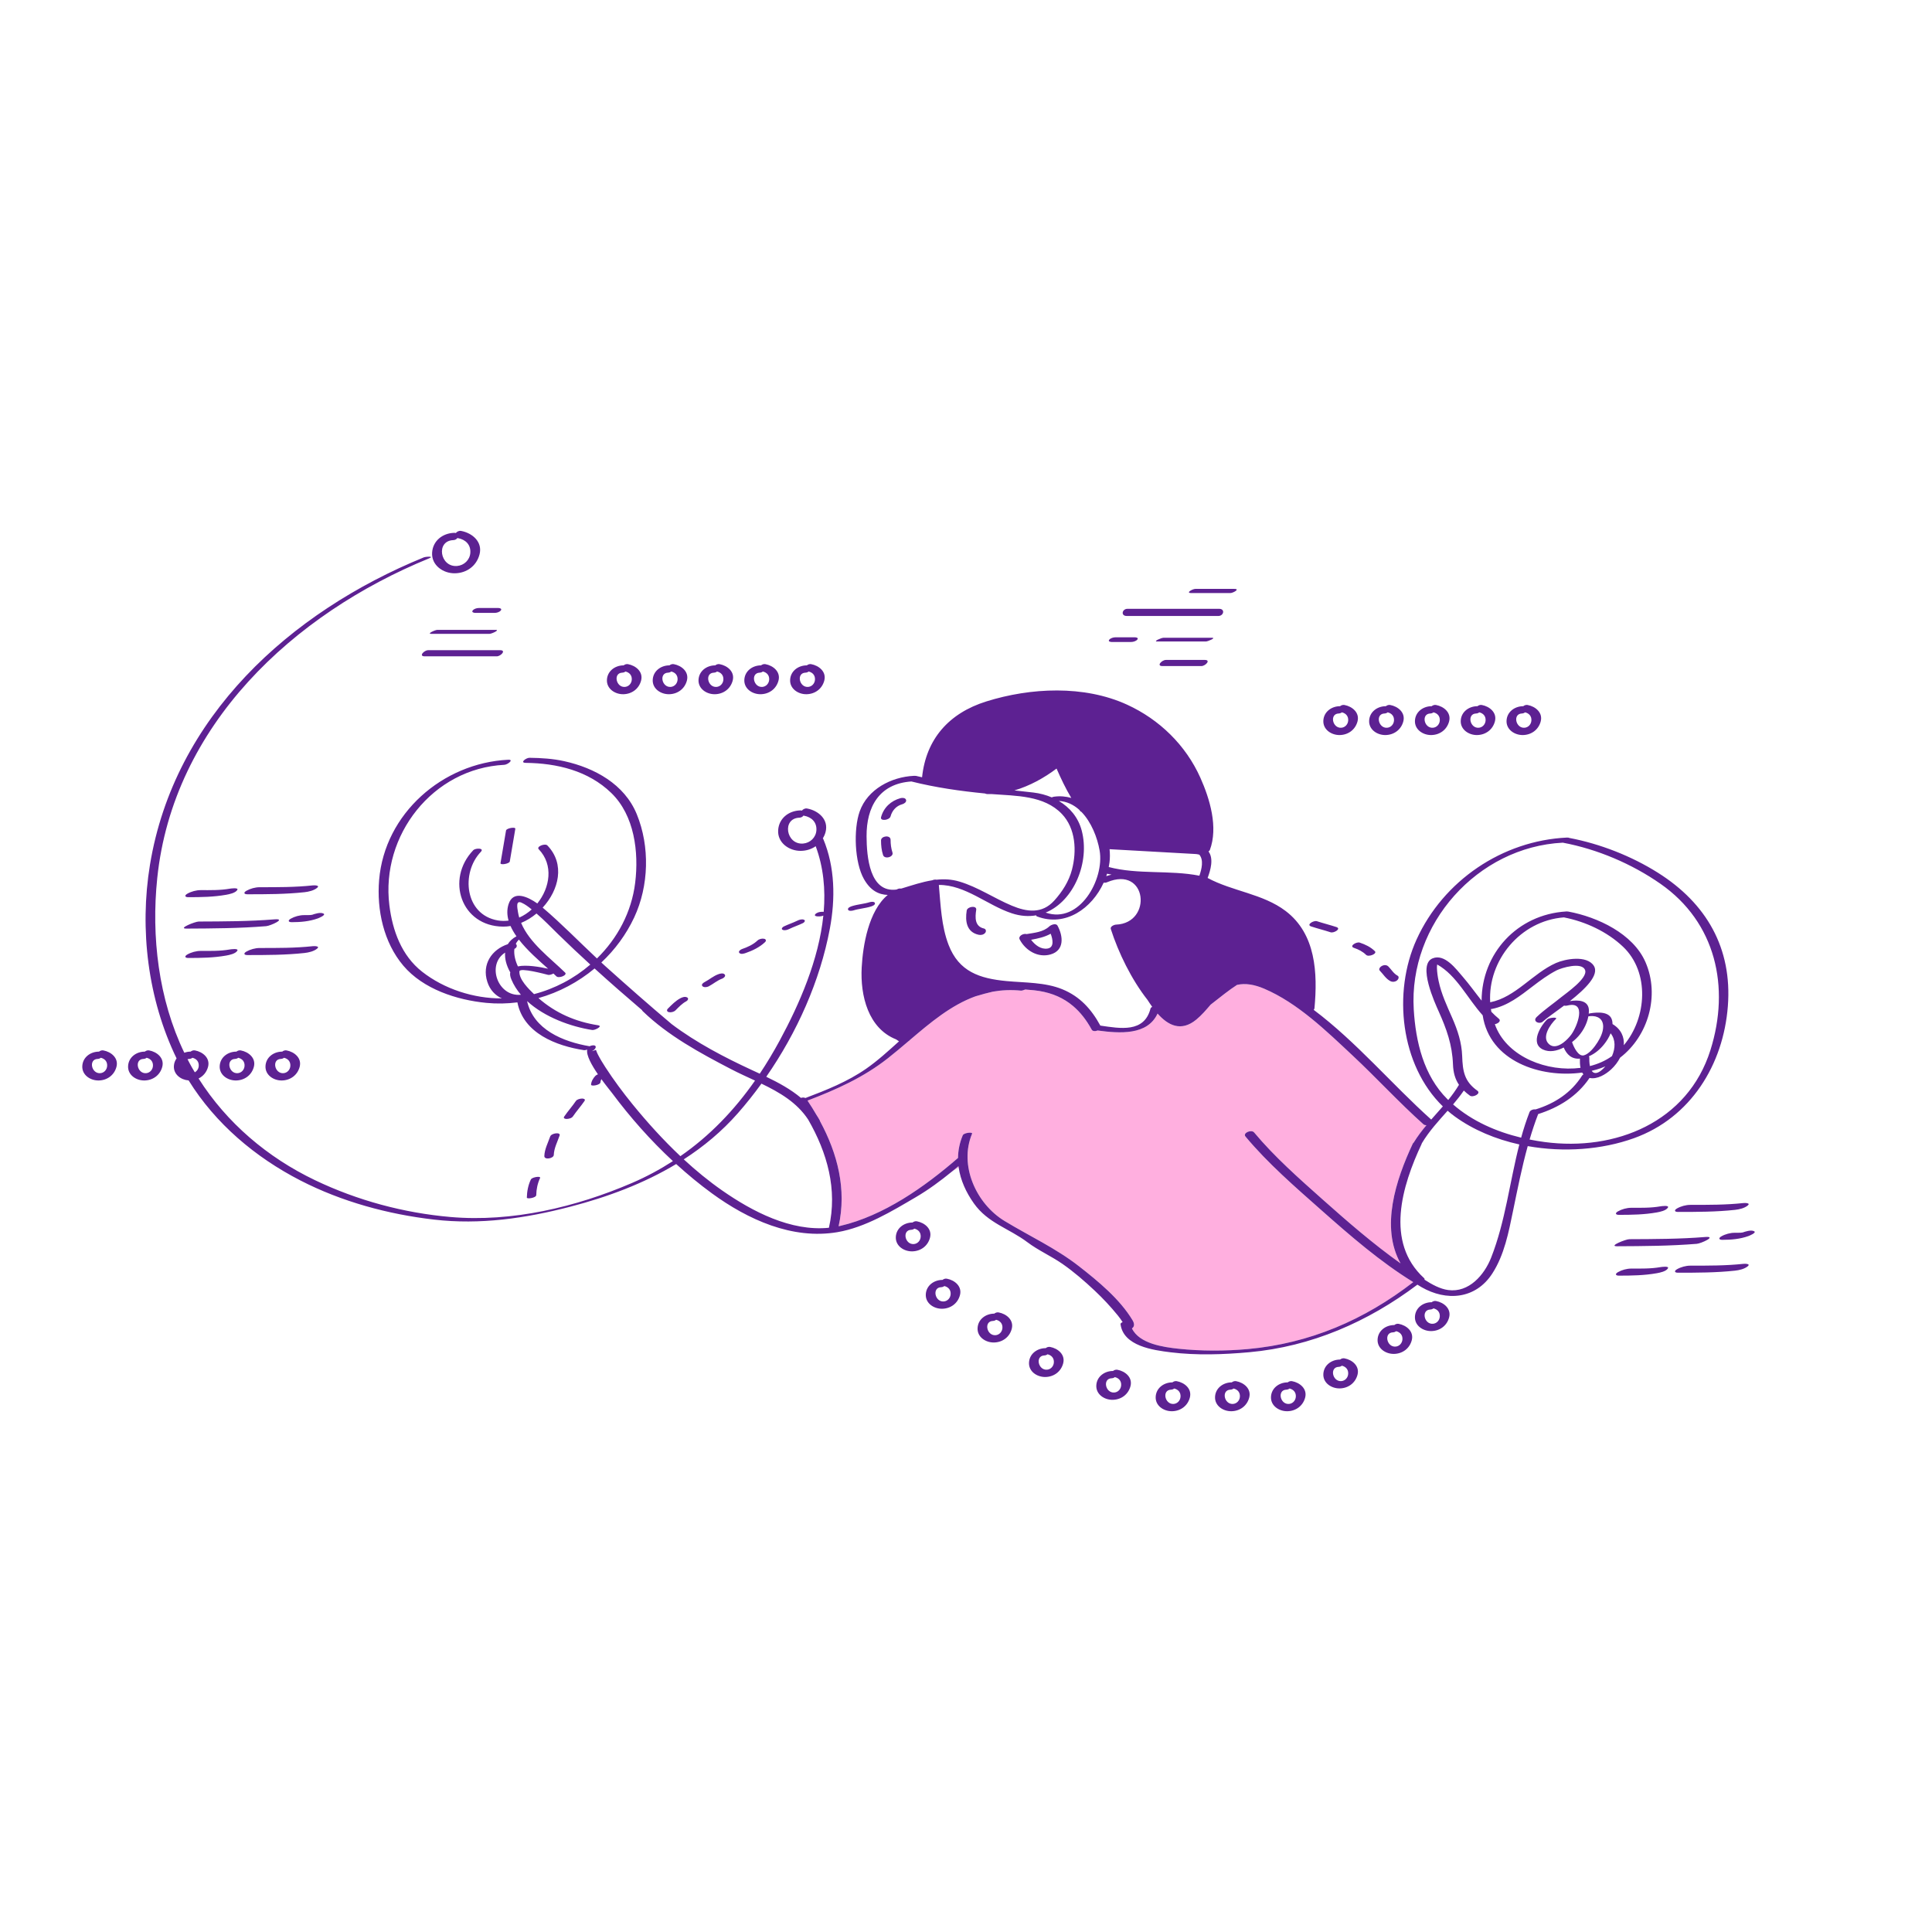 <?xml version="1.0" standalone="no"?>
<svg version="1.1" id="Layer_1" xmlns="http://www.w3.org/2000/svg" xmlns:xlink="http://www.w3.org/1999/xlink" x="0px" y="0px" width="595.28px" height="595.28px" viewBox="0 0 595.28 595.28" enable-background="new 0 0 595.28 595.28" xml:space="preserve">
<path id="color_x5F_2" fill="#ffafdf" d="M295.318,359.318c0.016,0.13,0.044,0.259,0.063,0.389
	c-0.522,0.317-1.207,0.732-2.027,1.227C294.01,360.398,294.669,359.866,295.318,359.318z M435.585,352.046
	c1.175-1.922,2.515-3.677,3.927-5.359c-0.359,0.009-0.689-0.064-0.905-0.257c-7.56-6.748-14.424-14.266-21.825-21.188
	c-8.094-7.569-16.907-16.184-27.254-20.604c-2.961-1.265-5.748-1.77-8.373-1.18c-2.398,1.519-5.258,3.848-8.124,6.079
	c-1.396,1.624-2.782,3.259-4.424,4.611c-4.727,3.894-8.749,1.752-11.942-1.853c-3.115,6.764-11.684,6.136-18.475,5.216
	c-0.681,0.286-1.522,0.276-1.814-0.259c-1.626-2.979-3.519-5.396-5.749-7.284c-0.378-0.306-0.764-0.609-1.156-0.91
	c-2.979-2.165-6.53-3.475-10.833-3.938c-0.896-0.097-1.81-0.171-2.731-0.236c-0.513,0.209-1.083,0.369-1.329,0.345
	c-3.077-0.3-5.934-0.163-8.627,0.307c-1.628,0.375-3.483,0.856-5.431,1.458c-7.515,2.738-13.796,8.032-20.161,13.442
	c-0.119,0.141-0.269,0.268-0.439,0.373c-2.092,1.778-4.197,3.563-6.363,5.266c-7.516,5.912-15.893,9.655-24.744,13.036
	c0.982,1.467,1.92,2.962,2.803,4.485c0.337,0.509,0.66,1.033,0.959,1.581c0.057,0.104,0.088,0.205,0.106,0.305
	c5.375,9.939,8.241,20.947,5.71,32.34c0.169-0.036,0.339-0.067,0.509-0.106c13.368-3.105,26.028-12.029,36.282-20.938
	c0.027-2.309,0.484-4.648,1.465-6.98c0.331-0.787,3.123-1.083,2.867-0.475c-4.082,9.706,1.23,21.555,10.007,26.881
	c7.635,4.633,15.81,8.393,22.929,13.95c5.912,4.616,12.575,10.098,16.505,16.627c0.749,1.245,0.501,2.095-0.187,2.521
	c2.254,4.723,9.688,5.774,14.328,6.266c7.023,0.745,14.324,0.738,21.354,0.104c19.125-1.726,35.939-8.974,51.001-20.625
	c-10.188-6.272-19.442-14.314-28.351-22.201c-8.049-7.127-16.429-14.375-23.338-22.65c-0.938-1.124,1.818-2.271,2.654-1.27
	c6.301,7.545,13.871,14.208,21.192,20.726c7.675,6.832,15.527,13.648,23.927,19.617c-6.221-11.134-1.486-25.679,3.775-36.902
	C435.363,352.247,435.461,352.141,435.585,352.046z"></path>
<path id="color_x5F_1" d="M277.982,247.807c-1.824,0.494-3.097,1.923-3.586,3.731c-0.329,1.213-3.289,1.577-2.93,0.247
	c0.807-2.977,3.05-5.062,6.01-5.865c0.539-0.146,1.518-0.131,1.702,0.555C279.363,247.164,278.521,247.661,277.982,247.807z
	 M274.405,258.769c-0.001-1.603-2.948-1.231-2.947,0.179c0.001,1.545,0.151,3.02,0.624,4.497c0.455,1.42,3.349,0.629,2.898-0.776
	C274.565,261.373,274.406,260.122,274.405,258.769z M325.84,285.217c1.765,3.224,2.178,7.635-2.168,8.867
	c-3.876,1.099-7.689-1.206-9.486-4.608c-0.564-1.07,1.145-1.958,2.126-1.67c2.452-0.421,5.089-0.596,6.992-2.365
	C323.811,284.971,325.35,284.323,325.84,285.217z M323.734,287.694c-1.852,1.044-3.877,1.468-6.036,1.868
	c1.211,1.619,3.018,3.021,5.071,2.701C324.877,291.934,324.399,289.428,323.734,287.694z M303.161,286.086
	c-2.831-0.648-2.748-3.352-2.374-5.752c0.226-1.443-2.732-1.045-2.932,0.232c-0.507,3.243-0.056,6.6,3.624,7.443
	c0.722,0.165,1.536,0.038,2.05-0.549C303.936,286.995,303.835,286.24,303.161,286.086z M503.428,350.704
	c-9.9,3.556-21.646,4.405-32.711,2.431c-1.818,6.571-3.147,13.261-4.529,19.977c-1.352,6.576-2.672,13.529-6.371,19.254
	c-5.186,8.027-14.233,8.6-21.827,4.225c-0.426-0.245-0.839-0.516-1.262-0.768c-15.228,11.465-32.651,19.09-51.832,20.821
	c-7.957,0.718-16.235,1.005-24.188,0.024c-5.383-0.664-14.602-1.905-15.455-8.682c-0.029-0.234,0.252-0.453,0.648-0.624
	c-0.469-0.72-0.967-1.419-1.511-2.086c-2.176-2.668-4.532-5.199-7.042-7.558c-3.16-2.971-6.456-5.839-10.025-8.315
	c-3.462-2.402-7.402-4.121-10.754-6.647c-5.682-4.283-12.165-5.862-16.505-11.979c-2.428-3.423-4.126-7.178-4.683-11.068
	c-0.019-0.13-0.047-0.259-0.063-0.389c-0.649,0.548-1.309,1.08-1.965,1.616c-3.527,2.882-7.166,5.583-11.142,7.914
	c-7.419,4.352-15.585,9.34-24.187,10.798c-13.938,2.363-27.589-3.885-38.631-11.928c-3.846-2.8-7.521-5.847-11.052-9.06
	c-10.004,6.019-21.171,10.169-32.635,13.149c-13.818,3.592-27.749,5.616-41.969,3.969c-14.222-1.647-28.435-5.505-41.198-12.068
	c-13.902-7.148-26.175-17.51-34.417-30.812c-2.396-0.175-4.708-1.861-4.54-4.491c0.057-0.885,0.365-1.65,0.827-2.294
	c-8.848-18.22-11.471-39.739-8.2-59.658c7.484-45.586,43.134-77.86,84.354-94.709c0.64-0.262,3.405-0.423,1.646,0.296
	c-41.868,17.113-78.854,51.441-83.757,98.511c-1.877,18.022,0.387,37.314,8.332,53.804c0.55-0.195,1.138-0.313,1.742-0.333
	c0.068-0.002,0.127,0.004,0.19,0.007c0.359-0.293,0.85-0.476,1.354-0.383c2.403,0.443,4.755,2.351,4.031,5.076
	c-0.436,1.641-1.507,2.884-2.914,3.575c8.669,13.67,21.233,24.329,35.864,31.331c13.066,6.253,27.371,10.104,41.807,11.351
	c18.889,1.632,38.542-3.035,55.815-10.464c4.528-1.948,8.729-4.22,12.665-6.76c-6.89-6.391-13.164-13.479-18.752-20.977
	c-0.395-0.529-1.793-2.22-3.292-4.274c-0.151,0.31-0.267,0.63-0.28,0.934c-0.042,0.937-2.924,1.341-2.898,0.776
	c0.045-0.997,0.65-2.011,1.325-2.718c0.206-0.217,0.491-0.37,0.796-0.484c-1.921-2.799-3.652-5.89-3.306-7.606
	c-0.392,0.125-0.759,0.203-0.961,0.172c-8.622-1.333-18.704-5.225-20.551-14.734c-3.146,0.398-6.352,0.467-9.568,0.156
	c-9.115-0.881-19.443-4.229-25.568-11.45c-6.073-7.16-8.238-17.189-7.467-26.427c1.711-20.478,19.569-36.014,39.733-37.038
	c1.945-0.099-0.139,1.512-1.148,1.563c-22.108,1.122-38.106,21.756-35.428,43.28c0.969,7.783,3.725,15.477,10.098,20.476
	c6.797,5.331,15.863,8.255,24.545,8.218c-2.009-0.922-3.646-2.572-4.462-5.111c-1.731-5.383,1.336-9.946,6.315-11.6
	c0.573-0.947,1.443-1.774,2.662-2.425c-0.729-1.038-1.353-2.099-1.827-3.173c-0.759,0.128-1.522,0.198-2.288,0.191
	c-12.96-0.104-17.756-14.603-9.198-23.54c0.679-0.709,3.518-0.734,2.332,0.505c-6.173,6.446-5.001,19.407,5.272,21.132
	c1.111,0.187,2.209,0.189,3.277,0.048c-0.472-1.668-0.537-3.358-0.011-5.039c1.392-4.44,5.938-2.312,8.87-0.243
	c3.898-4.832,5.074-11.885,0.42-16.725c-0.785-0.816,1.969-1.893,2.688-1.145c5.527,5.747,3.521,13.758-1.461,19.151
	c5.806,4.935,11.151,10.449,16.73,15.666c6.298-6.173,10.67-14.267,11.778-23.353c1.149-9.421-0.207-20.714-7.378-27.651
	c-7.088-6.858-16.717-9.153-26.338-9.264c-1.957-0.022,0.114-1.575,1.148-1.563c3.585,0.041,7.225,0.268,10.733,1.047
	c9.319,2.071,18.522,7.057,22.324,16.333c4.067,9.926,3.759,22.093-0.801,31.821c-2.467,5.264-5.94,9.953-10.118,13.872
	c0.471,0.433,0.939,0.869,1.415,1.295c6.671,5.987,13.402,11.913,20.256,17.691c7.595,5.731,16.339,10.282,24.799,14.19
	c0.776,0.359,1.56,0.721,2.344,1.085c2.175-3.26,4.22-6.669,6.145-10.224c6.105-11.278,12.044-24.92,13.442-38.481
	c-0.38,0.151-0.797,0.233-1.146,0.233c-0.199,0-0.398,0-0.599,0c-0.353,0-1.181-0.138-0.734-0.663
	c0.425-0.5,1.295-0.741,1.926-0.741c0.199,0,0.399,0,0.599,0c0.02,0,0.045,0.002,0.068,0.003c0.576-6.885-0.059-13.729-2.468-20.216
	c-1.284,0.891-2.849,1.407-4.562,1.431c-3.594,0.051-7.254-2.47-7.005-6.377c0.231-3.647,3.236-5.967,6.757-6.089
	c0.217-0.008,0.397,0.017,0.557,0.06c0.353-0.438,0.976-0.763,1.617-0.645c3.461,0.638,6.701,3.38,5.671,7.263
	c-0.19,0.719-0.487,1.366-0.839,1.968c0.057,0.033,0.103,0.072,0.125,0.126c3.648,8.739,3.762,18.481,2.033,27.693
	c-3.013,16.057-10.09,31.924-19.587,45.605c3.795,1.824,7.522,3.849,10.688,6.505c0.475-0.153,0.999-0.161,1.368,0.044
	c6.486-2.455,13.007-5.048,18.726-9.03c3.632-2.529,6.858-5.503,10.123-8.438c-0.252-0.158-0.552-0.357-0.889-0.598
	c-8.546-3.37-11.096-13.366-10.609-22.208c0.371-6.722,2.1-17.403,8.023-22.301c-2.794-0.105-5.32-1.33-7.342-4.908
	c-2.879-5.095-3.256-15.285-1.309-20.804c2.428-6.881,9.768-10.653,16.709-10.988c0.137-0.006,0.258-0.003,0.368,0.006
	c0.118-0.006,0.229-0.002,0.325,0.022c0.607,0.154,1.218,0.277,1.826,0.418c1.23-11.756,8.244-19.75,19.784-23.363
	c13.65-4.273,30.108-5.083,43.381,0.99c9.969,4.562,18.095,12.478,22.589,22.528c2.91,6.507,5.546,15.244,2.905,22.285
	c-0.058,0.155-0.209,0.293-0.411,0.411c1.662,2.213,0.648,5.713-0.262,8.175c7.654,4.127,17.027,4.849,24.047,10.185
	c9.332,7.093,9.861,19.127,8.877,29.92c-0.019,0.202-0.107,0.38-0.234,0.536c13.156,9.887,24.017,22.872,36.201,33.8
	c1.191-1.356,2.4-2.694,3.582-4.059c-13.078-12.686-15.49-35.162-8.094-51.427c8.245-18.13,26.43-30.468,46.331-31.401
	c0.367-0.017,0.59,0.026,0.704,0.108c9.521,1.805,19.195,5.596,27.355,10.743c14.912,9.406,22.895,23.212,21.522,41.083
	C531.004,328.041,520.938,344.414,503.428,350.704z M251.543,255.86c0.175-2.49-1.442-4.091-3.816-4.529
	c-0.061-0.011-0.107-0.029-0.161-0.043c-0.248,0.355-0.684,0.636-1.265,0.656c-5.466,0.191-4.121,8.394,1.154,7.967
	C249.606,259.738,251.387,258.07,251.543,255.86z M61.236,328.454c0.095-1.342-0.701-2.238-1.947-2.539
	c-0.25,0.201-0.582,0.341-0.982,0.354c-0.195,0.007-0.369,0.037-0.529,0.082c0.452,0.875,0.907,1.748,1.394,2.604
	c0.274,0.485,0.568,0.956,0.853,1.433C60.71,330.012,61.178,329.291,61.236,328.454z M341.619,267.146
	c8.98,2.373,18.801,0.872,27.928,2.673c0.709-2.035,1.389-4.839-0.019-6.486c-0.045,0.029-0.459-0.157-1.114-0.194
	c-3.375-0.189-6.75-0.379-10.125-0.568c-5.471-0.307-10.941-0.614-16.413-0.921c0.143,1.365,0.144,2.732-0.021,4.063
	C341.797,266.192,341.713,266.669,341.619,267.146z M340.858,269.962c0.521-0.184,1.07-0.34,1.63-0.48
	c-0.463-0.086-0.926-0.173-1.385-0.276C341.026,269.459,340.945,269.711,340.858,269.962z M340.055,271.973
	c-3.594,7.875-11.723,13.751-20.525,10.395c-0.23-0.088-0.285-0.21-0.232-0.346c-2.328,0.414-4.859,0.266-7.546-0.619
	c-7.53-2.478-14.333-8.793-22.478-8.74c0.549,6.151,0.771,12.687,3.004,18.478c3.181,8.248,9.564,10.363,17.877,11.146
	c5.631,0.53,11.866,0.338,17.188,2.529c5.407,2.225,8.914,6.103,11.69,11.187c6.106,0.887,13.533,2.296,15.462-5.269
	c0.05-0.197,0.249-0.372,0.516-0.514c-0.504-0.696-0.983-1.41-1.435-2.12c-4.973-6.327-8.975-14.563-11.323-21.864
	c-0.251-0.781,1.046-1.32,1.606-1.342c11.364-0.445,9.627-18.334-2.771-13.052C340.74,271.99,340.377,272.021,340.055,271.973z
	 M332.546,249.522c-1.747-1.57-3.846-2.607-6.304-2.735c3.349,1.984,5.965,5.024,7.047,9.099
	c2.576,9.698-2.345,21.708-11.104,25.296c10.416,3.63,18.168-10.261,16.625-19.125c-0.698-4.013-2.558-8.772-5.606-11.903
	c-0.159-0.06-0.298-0.148-0.397-0.276C332.716,249.761,332.635,249.64,332.546,249.522z M312.559,243.537
	c1.969,0.209,3.938,0.423,5.906,0.662c1.945,0.236,3.84,0.74,5.604,1.49c0.217-0.106,0.458-0.186,0.705-0.219
	c1.876-0.253,3.654-0.091,5.309,0.389c-1.738-2.891-3.186-5.966-4.543-9.053C321.749,239.675,317.251,242.162,312.559,243.537z
	 M277.645,273.784c0.12-0.032,0.235-0.057,0.357-0.094c3.081-0.935,6.133-1.965,9.229-2.461c0.44-0.195,0.947-0.269,1.338-0.179
	c2.299-0.242,4.627-0.142,7.016,0.568c5.772,1.716,10.674,5.132,16.182,7.437c4.627,1.936,9.291,2.589,13.046-1.55
	c2.476-2.729,4.54-5.954,5.477-9.556c1.487-5.712,1.195-12.657-3.128-17.177c-5.466-5.716-14.074-5.535-21.569-6.103
	c-0.469,0.01-0.938,0.01-1.404-0.009c-0.324-0.014-0.54-0.081-0.683-0.177c-7.67-0.751-15.209-1.826-22.696-3.702
	c-9.976,0.676-13.849,7.899-13.808,16.867c0.027,6.247,0.915,17.506,9.205,16.436c0.155-0.068,0.309-0.14,0.469-0.202
	C277.003,273.756,277.339,273.737,277.645,273.784z M165.304,281.466c-1.444,1.204-3.047,2.195-4.735,2.895
	c2.571,6.172,8.967,10.824,13.547,15.304c0.811,0.793-1.931,1.891-2.686,1.152c-0.278-0.272-0.583-0.559-0.904-0.855
	c-0.542,0.296-1.277,0.506-1.654,0.41c-0.742-0.19-8.719-2.339-8.825-1.093c-0.213,2.481,2.881,5.463,4.481,7.014
	c0.004,0.004,0.01,0.008,0.014,0.012c6.405-1.661,12.367-4.822,17.342-9.105c-3.367-3.08-6.691-6.201-9.943-9.387
	C169.754,285.674,167.632,283.453,165.304,281.466z M159.601,281.057c0.092,0.568,0.228,1.121,0.384,1.665
	c1.392-0.612,2.686-1.47,3.836-2.508c-0.972-0.805-1.99-1.574-3.122-2.081C158.896,277.326,159.361,279.577,159.601,281.057z
	 M159.572,297.76c2.634-0.57,6.807,0.168,9.311,0.723c-2.816-2.502-6.382-5.598-8.996-8.973c-0.409,0.395-0.729,0.835-0.955,1.314
	c0.482,0.418,0.403,1.169-0.439,1.538C158.267,294.099,158.781,296.053,159.572,297.76z M160.496,306.497
	c-1.223-1.438-2.232-3.021-2.954-4.757c-0.376-0.903-0.454-1.623-0.313-2.197c-0.045-0.031-0.083-0.067-0.108-0.113
	c-1.092-2-1.652-4.061-1.482-5.919C149.831,297.164,153.355,307.229,160.496,306.497z M209.636,356.235
	c9.072-6.283,16.601-14.146,23.001-23.287c-2.489-1.16-4.992-2.285-7.375-3.524c-9.578-4.982-19.399-10.296-27.213-17.848
	c-0.123-0.118-0.199-0.239-0.252-0.36c-4.921-4.201-9.804-8.462-14.598-12.813c-5.049,4.205-10.961,7.349-17.291,9.128
	c5.262,4.604,11.354,7.265,18.366,8.368c1.599,0.251-0.978,1.591-1.805,1.461c-6.563-1.032-14.631-3.912-20.062-8.909
	c1.947,8.79,11.095,12.534,19.273,13.918c0.198-0.11,0.43-0.197,0.714-0.246c1.983-0.34,1.12,1.568-0.338,1.818
	c2.292-0.393,1.081-1.133,2.188,1.013c0.681,1.321,1.458,2.595,2.267,3.841c2.568,3.966,5.393,7.772,8.375,11.436
	C199.441,345.827,204.346,351.246,209.636,356.235z M249.014,344.97c-3.469-5.28-8.799-8.383-14.4-11.083
	c-2.29,3.161-4.707,6.198-7.235,9.078c-4.939,5.626-10.582,10.313-16.702,14.253c3.749,3.46,7.689,6.7,11.858,9.603
	c9.315,6.484,21.128,12.658,32.87,11.471C258.111,366.455,254.861,355.137,249.014,344.97z M296.645,349.796
	c0.331-0.787,3.123-1.083,2.867-0.475c-4.082,9.706,1.23,21.555,10.007,26.881c7.635,4.633,15.81,8.393,22.929,13.95
	c5.912,4.616,12.575,10.098,16.505,16.627c0.749,1.245,0.501,2.095-0.187,2.521c2.254,4.723,9.688,5.774,14.328,6.266
	c7.023,0.745,14.324,0.738,21.354,0.104c19.125-1.726,35.939-8.974,51.001-20.625c-10.188-6.272-19.442-14.314-28.351-22.201
	c-8.049-7.127-16.429-14.375-23.338-22.65c-0.938-1.124,1.818-2.271,2.654-1.27c6.301,7.545,13.871,14.208,21.192,20.726
	c7.675,6.832,15.527,13.648,23.927,19.617c-6.221-11.134-1.486-25.679,3.775-36.902c0.055-0.117,0.152-0.224,0.276-0.318
	c1.175-1.922,2.515-3.677,3.927-5.359c-0.359,0.009-0.689-0.064-0.905-0.257c-7.56-6.748-14.424-14.266-21.825-21.188
	c-8.094-7.569-16.907-16.184-27.254-20.604c-2.961-1.265-5.748-1.77-8.373-1.18c-2.398,1.519-5.258,3.848-8.124,6.079
	c-1.396,1.624-2.782,3.259-4.424,4.611c-4.727,3.894-8.749,1.752-11.942-1.853c-3.115,6.764-11.684,6.136-18.475,5.216
	c-0.681,0.286-1.522,0.276-1.814-0.259c-1.626-2.979-3.519-5.396-5.749-7.284c-0.376-0.318-0.761-0.622-1.156-0.91
	c-2.979-2.165-6.53-3.475-10.833-3.938c-0.896-0.097-1.81-0.171-2.731-0.236c-0.513,0.209-1.083,0.369-1.329,0.345
	c-3.077-0.3-5.934-0.163-8.627,0.307c-1.628,0.375-3.483,0.856-5.431,1.458c-7.515,2.738-13.796,8.032-20.161,13.442
	c-0.119,0.141-0.269,0.268-0.439,0.373c-2.092,1.778-4.197,3.563-6.363,5.266c-7.516,5.912-15.893,9.655-24.744,13.036
	c0.982,1.467,1.92,2.962,2.803,4.485c0.337,0.509,0.66,1.033,0.959,1.581c0.057,0.104,0.088,0.205,0.106,0.305
	c5.375,9.939,8.241,20.947,5.71,32.34c0.169-0.036,0.339-0.067,0.509-0.106c13.368-3.105,26.028-12.029,36.282-20.938
	C295.207,354.468,295.664,352.128,296.645,349.796z M468.133,352.626c-7.251-1.603-14.116-4.45-19.854-8.6
	c-0.78-0.564-1.522-1.168-2.245-1.792c-2.815,3.173-5.697,6.277-7.94,10.025c-0.013,0.067-0.035,0.139-0.072,0.217
	c-6.034,12.867-11.361,30.266,0.762,41.347c0.162,0.147,0.188,0.309,0.124,0.467c2.31,1.493,4.812,2.858,7.304,3.194
	c6.39,0.861,11.127-4.643,13.227-9.975C463.833,376.345,465.14,364.261,468.133,352.626z M471.267,342.665
	c0.245-0.63,1.181-0.934,1.915-0.851c5.902-1.836,10.949-5.118,14.307-10.438c0.08-0.127,0.221-0.239,0.39-0.336
	c-0.146-0.175-0.275-0.364-0.386-0.565c-12.865,1.782-28.52-3.504-30.657-17.647c-4.676-5.167-8.003-12.296-14.015-15.656
	c-0.049,0.313-0.084,0.628-0.083,0.947c0.032,1.392,0.235,2.783,0.522,4.144c0.861,4.08,2.563,7.637,4.223,11.432
	c1.654,3.785,2.889,7.535,3.035,11.691c0.165,4.633,0.639,7.807,4.676,10.671c1.263,0.896-1.359,2.188-2.27,1.542
	c-0.719-0.51-1.335-1.037-1.895-1.58c-1.03,1.5-2.148,2.912-3.313,4.277c5.904,5.155,13.316,8.393,20.972,10.238
	C469.426,347.877,470.263,345.248,471.267,342.665z M500.32,322.041c7.116-8.374,8.039-22.504-0.25-30.351
	c-4.912-4.65-11.572-7.73-18.214-9.03c-13.455,1.027-23.464,13.278-22.703,26.159c0.01-0.002,0.018-0.005,0.027-0.007
	c7.778-1.537,13.093-8.921,20.221-12.086c2.898-1.288,9.466-2.47,11.648,0.805c1.886,2.831-2.632,7.216-7.344,10.931
	c2.497-0.424,5.827-0.314,5.871,2.913c0.005,0.317-0.021,0.638-0.053,0.958c0.166-0.056,0.335-0.102,0.496-0.126
	c2.245-0.348,6.14-0.657,6.731,2.349c0.063,0.322,0.093,0.647,0.096,0.976C499.525,317.141,500.506,319.544,500.32,322.041z
	 M496.672,325.409c1.064-2.414,1.172-5.042-0.41-7.033c-0.494,1.244-1.238,2.412-1.992,3.361c-1.271,1.601-2.863,2.938-4.718,3.728
	c0.09,0.096,0.144,0.217,0.139,0.375c-0.016,0.55-0.013,1.636,0.189,2.634C492.357,327.847,494.672,326.832,496.672,325.409z
	 M491.868,329.566c-0.472,0.134-0.952,0.255-1.437,0.368c0.287,0.424,0.681,0.699,1.227,0.68c1.041-0.036,2.178-1.114,2.986-2.055
	C493.751,328.952,492.828,329.293,491.868,329.566z M460.583,315.571c0.112,0.303,0.22,0.607,0.347,0.909
	c3.874,9.239,15.782,13.879,26.049,12.541c-0.187-0.909-0.207-1.895-0.181-2.799c0.001-0.015,0.008-0.028,0.009-0.042
	c-2.562,0.222-4.093-1.286-4.999-3.426c-2.063,1.056-4.376,1.566-6.397,0.62c-4.035-1.888-0.73-7.339,1.31-9.29
	c0.564-0.539,3.394-0.801,2.656-0.096c-1.626,1.554-4.561,5.614-2.051,7.777c1.242,1.071,2.804,0.581,4.179-0.383
	c0.057-0.055,0.13-0.109,0.221-0.164c1.002-0.75,1.888-1.727,2.447-2.496c1.734-2.386,4.928-10.389-1.173-8.917
	c-0.476,0.115-0.831,0.104-1.078,0.028c-2.886,2.172-5.546,3.98-6.503,4.892c-1.086,1.034-3.356-0.03-1.938-1.381
	c2.344-2.231,5.073-4.062,7.575-6.108c1.503-1.23,8.188-5.803,7.348-8.297c-0.906-2.69-7.349-0.71-8.822,0.056
	c-2.63,1.367-4.979,3.099-7.324,4.896c-3.819,2.927-7.697,6.018-12.525,6.972c-0.128,0.025-0.247,0.036-0.362,0.038
	c0.043,0.285,0.094,0.57,0.147,0.855c0.729,0.747,1.476,1.465,2.272,2.107C462.652,314.561,461.586,315.394,460.583,315.571z
	 M488.059,325.159c1.633-0.464,3.268-2.574,4.167-4.011c0.854-1.364,1.733-3.104,1.734-4.796c-0.001-0.024-0.001-0.048,0.004-0.072
	c-0.004-0.264-0.026-0.526-0.077-0.786c-0.424-2.152-2.502-2.652-4.44-2.352c-0.017,0.002-0.027,0.003-0.043,0.005
	c-0.469,2.543-1.919,5.06-3.701,6.791c-0.395,0.383-0.844,0.774-1.326,1.154C484.866,322.546,486.288,325.661,488.059,325.159z
	 M527.015,323.542c6.113-19.433,1.666-39.331-15.407-51.237c-8.824-6.153-19.467-10.681-30.082-12.665
	c-26.37,1.313-47.511,25.139-45.93,51.369c0.601,9.967,3.045,20.386,10.369,27.664c0.086,0.086,0.178,0.164,0.266,0.249
	c1.188-1.471,2.307-3.01,3.303-4.674c-1.168-1.729-1.757-3.728-1.85-6.277c-0.223-6.089-1.969-10.914-4.442-16.429
	c-1.048-2.337-6.574-14.34-1.829-16.261c3.745-1.515,7.256,3.338,9.334,5.729c1.962,2.259,3.799,4.847,5.757,7.299
	c0.051-14.47,10.889-26.547,26.064-27.471c0.218-0.013,0.396,0,0.55,0.028c0.05,0.002,0.101,0.003,0.146,0.011
	c8.963,1.674,19.895,6.776,23.733,15.565c4.499,10.298,0.815,22.847-7.813,29.433c-0.687,1.335-1.634,2.585-2.764,3.624
	c-1.656,1.522-4.273,3.15-6.656,2.633c-3.792,5.616-9.445,9.115-15.833,11.134c-0.995,2.587-1.86,5.204-2.637,7.84
	c1.554,0.31,3.11,0.572,4.661,0.777C497.719,354.769,520.017,345.79,527.015,323.542z M155.918,255.885
	c-0.568,3.351-1.136,6.701-1.705,10.052c-0.119,0.704,2.739,0.202,2.859-0.506c0.569-3.35,1.137-6.701,1.705-10.052
	C158.896,254.675,156.038,255.177,155.918,255.885z M133.141,170.263c0.231-3.647,3.237-5.966,6.758-6.089
	c0.215-0.007,0.396,0.017,0.554,0.059c0.353-0.438,0.977-0.764,1.618-0.646c3.461,0.638,6.703,3.38,5.672,7.263
	c-0.938,3.533-3.953,5.738-7.596,5.789C136.553,176.69,132.893,174.17,133.141,170.263z M140.828,174.387
	c2.151-0.174,3.932-1.842,4.087-4.051c0.175-2.491-1.442-4.092-3.817-4.529c-0.059-0.011-0.105-0.028-0.159-0.042
	c-0.248,0.355-0.684,0.636-1.265,0.656C134.207,166.611,135.552,174.813,140.828,174.387z M187.007,209.394
	c0.167-2.626,2.43-4.296,4.946-4.383c0.068-0.002,0.127,0.004,0.189,0.007c0.36-0.293,0.851-0.476,1.354-0.383
	c2.403,0.443,4.755,2.351,4.031,5.076c-0.675,2.542-2.862,4.151-5.492,4.188C189.478,213.935,186.828,212.203,187.007,209.394z
	 M192.558,211.648c1.157-0.093,2.021-1.045,2.103-2.207c0.094-1.342-0.701-2.239-1.948-2.539c-0.25,0.201-0.582,0.341-0.983,0.355
	C188.854,207.357,189.79,211.872,192.558,211.648z M201.119,209.394c0.167-2.626,2.43-4.296,4.945-4.383
	c0.069-0.002,0.128,0.004,0.191,0.007c0.359-0.293,0.85-0.476,1.354-0.383c2.403,0.443,4.754,2.351,4.031,5.076
	c-0.676,2.542-2.863,4.151-5.492,4.188C203.59,213.935,200.94,212.203,201.119,209.394z M206.67,211.648
	c1.156-0.093,2.02-1.045,2.102-2.207c0.095-1.342-0.7-2.239-1.947-2.539c-0.25,0.201-0.581,0.341-0.982,0.355
	C202.967,207.357,203.902,211.872,206.67,211.648z M215.23,209.394c0.168-2.626,2.43-4.296,4.945-4.383
	c0.069-0.002,0.128,0.004,0.191,0.007c0.359-0.293,0.85-0.476,1.354-0.383c2.403,0.443,4.756,2.35,4.031,5.076
	c-0.675,2.542-2.862,4.151-5.492,4.188C217.701,213.935,215.053,212.203,215.23,209.394z M220.781,211.648
	c1.156-0.093,2.021-1.045,2.103-2.207c0.095-1.342-0.701-2.239-1.948-2.539c-0.25,0.201-0.581,0.341-0.982,0.355
	C217.078,207.357,218.014,211.872,220.781,211.648z M229.343,209.394c0.167-2.626,2.429-4.296,4.944-4.383
	c0.069-0.002,0.128,0.004,0.191,0.007c0.359-0.293,0.85-0.476,1.354-0.383c2.403,0.443,4.756,2.35,4.031,5.076
	c-0.675,2.542-2.862,4.151-5.492,4.188C231.813,213.935,229.164,212.202,229.343,209.394z M234.893,211.648
	c1.156-0.093,2.021-1.045,2.103-2.207c0.095-1.342-0.701-2.239-1.948-2.539c-0.25,0.201-0.581,0.341-0.982,0.355
	C231.19,207.357,232.125,211.872,234.893,211.648z M243.455,209.394c0.167-2.626,2.43-4.296,4.945-4.383
	c0.068-0.002,0.127,0.004,0.189,0.007c0.36-0.293,0.851-0.476,1.354-0.383c2.403,0.443,4.755,2.351,4.031,5.076
	c-0.675,2.542-2.862,4.151-5.491,4.188C245.926,213.935,243.276,212.203,243.455,209.394z M249.006,211.648
	c1.156-0.093,2.02-1.045,2.102-2.207c0.095-1.342-0.701-2.239-1.947-2.539c-0.25,0.201-0.581,0.341-0.982,0.354
	C245.303,207.357,246.237,211.872,249.006,211.648z M407.747,221.975c0.167-2.626,2.43-4.295,4.946-4.383
	c0.068-0.002,0.127,0.004,0.189,0.007c0.359-0.293,0.85-0.476,1.354-0.383c2.403,0.443,4.756,2.35,4.031,5.076
	c-0.675,2.541-2.861,4.15-5.491,4.188C410.218,226.515,407.568,224.784,407.747,221.975z M413.298,224.229
	c1.156-0.093,2.02-1.045,2.102-2.207c0.095-1.342-0.701-2.239-1.947-2.539c-0.25,0.201-0.582,0.341-0.983,0.354
	C409.594,219.938,410.529,224.452,413.298,224.229z M286.542,381.377c-0.675,2.542-2.862,4.15-5.491,4.188
	c-2.559,0.036-5.209-1.697-5.03-4.505c0.167-2.626,2.431-4.296,4.946-4.383c0.068-0.002,0.127,0.004,0.189,0.007
	c0.36-0.293,0.85-0.476,1.354-0.383C284.913,376.745,287.266,378.651,286.542,381.377z M283.674,381.107
	c0.094-1.342-0.701-2.238-1.947-2.539c-0.25,0.201-0.582,0.34-0.982,0.354c-2.876,0.101-1.94,4.616,0.828,4.392
	C282.729,383.221,283.592,382.27,283.674,381.107z M295.775,399.06c-0.675,2.542-2.863,4.15-5.492,4.188
	c-2.559,0.036-5.207-1.697-5.028-4.505c0.167-2.626,2.429-4.296,4.944-4.383c0.069-0.002,0.128,0.004,0.191,0.007
	c0.359-0.293,0.85-0.476,1.354-0.383C294.147,394.427,296.5,396.333,295.775,399.06z M292.907,398.79
	c0.095-1.342-0.701-2.239-1.948-2.539c-0.25,0.201-0.581,0.341-0.982,0.355c-2.873,0.101-1.938,4.615,0.828,4.391
	C291.961,400.903,292.825,399.952,292.907,398.79z M311.731,409.454c-0.675,2.542-2.862,4.151-5.491,4.188
	c-2.559,0.036-5.208-1.696-5.029-4.505c0.167-2.626,2.43-4.295,4.945-4.383c0.068-0.002,0.127,0.004,0.188,0.007
	c0.36-0.294,0.851-0.477,1.354-0.384C310.103,404.821,312.455,406.728,311.731,409.454z M308.863,409.184
	c0.094-1.342-0.701-2.238-1.947-2.539c-0.25,0.201-0.581,0.341-0.982,0.355c-2.875,0.101-1.94,4.615,0.828,4.391
	C307.918,411.297,308.781,410.346,308.863,409.184z M327.579,420.086c-0.675,2.542-2.862,4.151-5.491,4.188
	c-2.559,0.036-5.209-1.696-5.03-4.505c0.167-2.626,2.431-4.295,4.946-4.383c0.068-0.002,0.127,0.004,0.189,0.007
	c0.359-0.294,0.85-0.477,1.354-0.384C325.951,415.453,328.303,417.36,327.579,420.086z M324.711,419.816
	c0.095-1.342-0.701-2.238-1.946-2.539c-0.251,0.201-0.582,0.341-0.983,0.355c-2.876,0.101-1.94,4.615,0.828,4.391
	C323.766,421.93,324.629,420.978,324.711,419.816z M348.316,427.118c-0.675,2.541-2.862,4.15-5.491,4.188
	c-2.559,0.036-5.208-1.697-5.03-4.505c0.167-2.626,2.431-4.296,4.947-4.383c0.068-0.002,0.127,0.004,0.189,0.007
	c0.36-0.293,0.85-0.476,1.354-0.383C346.688,422.485,349.04,424.393,348.316,427.118z M345.447,426.848
	c0.095-1.342-0.7-2.239-1.947-2.539c-0.25,0.201-0.581,0.34-0.982,0.354c-2.875,0.101-1.939,4.616,0.829,4.392
	C344.503,428.962,345.366,428.01,345.447,426.848z M366.609,430.634c-0.676,2.542-2.863,4.151-5.492,4.188
	c-2.559,0.036-5.208-1.697-5.029-4.505c0.167-2.626,2.43-4.296,4.945-4.383c0.069-0.002,0.128,0.004,0.191,0.007
	c0.359-0.293,0.85-0.476,1.354-0.383C364.981,426.001,367.332,427.908,366.609,430.634z M363.74,430.364
	c0.095-1.342-0.7-2.239-1.947-2.54c-0.25,0.201-0.581,0.341-0.982,0.355c-2.875,0.101-1.94,4.616,0.828,4.392
	C362.795,432.478,363.658,431.526,363.74,430.364z M384.902,430.634c-0.675,2.542-2.862,4.151-5.491,4.188
	c-2.559,0.036-5.208-1.697-5.03-4.505c0.167-2.627,2.431-4.296,4.947-4.383c0.068-0.002,0.126,0.004,0.188,0.007
	c0.36-0.293,0.851-0.476,1.354-0.383C383.273,426.001,385.625,427.908,384.902,430.634z M382.033,430.364
	c0.095-1.342-0.701-2.238-1.946-2.539c-0.251,0.201-0.582,0.341-0.983,0.354c-2.876,0.101-1.939,4.616,0.829,4.392
	C381.089,432.478,381.951,431.525,382.033,430.364z M402.135,430.634c-0.676,2.542-2.863,4.151-5.492,4.188
	c-2.559,0.036-5.208-1.697-5.029-4.505c0.167-2.626,2.43-4.296,4.945-4.383c0.069-0.002,0.128,0.004,0.191,0.007
	c0.359-0.293,0.85-0.476,1.354-0.383C400.507,426.001,402.857,427.908,402.135,430.634z M399.266,430.364
	c0.095-1.342-0.7-2.239-1.947-2.54c-0.25,0.201-0.581,0.341-0.982,0.355c-2.875,0.101-1.939,4.616,0.828,4.392
	C398.32,432.478,399.184,431.526,399.266,430.364z M418.267,423.602c-0.675,2.542-2.862,4.151-5.491,4.188
	c-2.559,0.036-5.208-1.697-5.029-4.505c0.167-2.626,2.43-4.296,4.945-4.383c0.068-0.002,0.127,0.004,0.19,0.007
	c0.359-0.293,0.85-0.476,1.354-0.383C416.639,418.969,418.99,420.876,418.267,423.602z M415.398,423.333
	c0.095-1.342-0.701-2.239-1.947-2.54c-0.25,0.201-0.582,0.341-0.982,0.354c-2.876,0.101-1.94,4.616,0.828,4.392
	C414.453,425.446,415.316,424.494,415.398,423.333z M434.981,412.97c-0.675,2.542-2.862,4.151-5.492,4.188
	c-2.559,0.036-5.208-1.696-5.029-4.505c0.167-2.626,2.43-4.295,4.946-4.383c0.068-0.002,0.127,0.004,0.189,0.007
	c0.359-0.294,0.85-0.477,1.354-0.384C433.354,408.337,435.705,410.244,434.981,412.97z M432.113,412.7
	c0.094-1.342-0.701-2.239-1.947-2.539c-0.25,0.201-0.582,0.341-0.984,0.355c-2.874,0.101-1.938,4.615,0.829,4.391
	C431.167,414.813,432.031,413.862,432.113,412.7z M446.491,405.938c-0.675,2.542-2.862,4.15-5.491,4.188
	c-2.559,0.036-5.208-1.697-5.029-4.505c0.167-2.626,2.43-4.296,4.945-4.383c0.068-0.002,0.127,0.004,0.189,0.007
	c0.36-0.293,0.851-0.476,1.354-0.383C444.863,401.305,447.215,403.212,446.491,405.938z M443.623,405.668
	c0.095-1.342-0.701-2.238-1.947-2.539c-0.25,0.201-0.581,0.34-0.982,0.354c-2.875,0.101-1.94,4.615,0.828,4.391
	C442.678,407.782,443.541,406.83,443.623,405.668z M421.858,221.975c0.167-2.626,2.431-4.295,4.946-4.383
	c0.068-0.002,0.127,0.004,0.189,0.007c0.359-0.293,0.85-0.476,1.354-0.383c2.403,0.443,4.756,2.35,4.032,5.076
	c-0.675,2.542-2.862,4.15-5.491,4.188C424.33,226.515,421.68,224.784,421.858,221.975z M427.41,224.229
	c1.156-0.093,2.02-1.044,2.102-2.207c0.094-1.342-0.701-2.238-1.947-2.539c-0.25,0.201-0.581,0.341-0.982,0.354
	C423.706,219.938,424.642,224.452,427.41,224.229z M435.971,221.975c0.167-2.626,2.43-4.295,4.945-4.383
	c0.068-0.002,0.127,0.004,0.189,0.007c0.36-0.293,0.851-0.476,1.354-0.383c2.403,0.443,4.755,2.35,4.031,5.076
	c-0.675,2.541-2.862,4.15-5.491,4.188C438.441,226.515,435.792,224.784,435.971,221.975z M441.521,224.229
	c1.156-0.093,2.02-1.044,2.102-2.207c0.095-1.342-0.701-2.239-1.947-2.539c-0.25,0.201-0.581,0.341-0.982,0.354
	C437.818,219.938,438.753,224.452,441.521,224.229z M450.082,221.975c0.167-2.626,2.43-4.295,4.945-4.383
	c0.068-0.002,0.127,0.004,0.189,0.007c0.36-0.293,0.851-0.476,1.354-0.383c2.403,0.443,4.755,2.35,4.031,5.076
	c-0.675,2.541-2.862,4.15-5.491,4.188C452.553,226.515,449.904,224.783,450.082,221.975z M455.633,224.229
	c1.156-0.093,2.02-1.044,2.102-2.207c0.095-1.342-0.701-2.239-1.947-2.539c-0.25,0.201-0.581,0.341-0.982,0.354
	C451.93,219.938,452.865,224.452,455.633,224.229z M464.194,221.975c0.167-2.626,2.43-4.295,4.946-4.383
	c0.068-0.002,0.127,0.004,0.189,0.007c0.359-0.293,0.85-0.476,1.354-0.383c2.403,0.443,4.755,2.35,4.031,5.076
	c-0.674,2.541-2.861,4.15-5.491,4.188C466.665,226.515,464.016,224.783,464.194,221.975z M469.745,224.229
	c1.157-0.093,2.02-1.044,2.102-2.207c0.094-1.342-0.701-2.239-1.947-2.539c-0.25,0.201-0.582,0.341-0.983,0.354
	C466.041,219.938,466.978,224.452,469.745,224.229z M35.881,328.724c-0.675,2.541-2.862,4.15-5.491,4.188
	c-2.559,0.036-5.208-1.697-5.029-4.505c0.167-2.626,2.43-4.296,4.946-4.383c0.068-0.002,0.127,0.004,0.189,0.007
	c0.36-0.293,0.85-0.476,1.354-0.383C34.253,324.091,36.605,325.998,35.881,328.724z M33.013,328.454
	c0.095-1.342-0.701-2.239-1.948-2.539c-0.25,0.201-0.581,0.341-0.982,0.354c-2.875,0.101-1.939,4.616,0.829,4.392
	C32.067,330.568,32.931,329.616,33.013,328.454z M49.993,328.724c-0.675,2.542-2.862,4.15-5.491,4.188
	c-2.559,0.036-5.209-1.697-5.03-4.505c0.167-2.626,2.431-4.296,4.946-4.383c0.068-0.002,0.127,0.004,0.189,0.007
	c0.36-0.293,0.85-0.476,1.354-0.383C48.364,324.091,50.717,325.998,49.993,328.724z M47.125,328.454
	c0.094-1.342-0.701-2.238-1.947-2.539c-0.25,0.201-0.582,0.34-0.982,0.354c-2.876,0.101-1.94,4.616,0.828,4.392
	C46.18,330.568,47.043,329.616,47.125,328.454z M67.695,328.407c0.167-2.626,2.43-4.296,4.945-4.383
	c0.069-0.002,0.129,0.004,0.191,0.007c0.36-0.293,0.85-0.476,1.354-0.383c2.403,0.443,4.755,2.351,4.031,5.076
	c-0.676,2.542-2.863,4.15-5.492,4.188C70.166,332.948,67.517,331.215,67.695,328.407z M73.246,330.661
	c1.156-0.093,2.02-1.045,2.102-2.207c0.095-1.342-0.701-2.239-1.947-2.539c-0.25,0.201-0.581,0.341-0.982,0.354
	C69.543,326.37,70.478,330.885,73.246,330.661z M88.297,323.648c2.403,0.443,4.755,2.351,4.031,5.076
	c-0.674,2.542-2.861,4.15-5.491,4.188c-2.559,0.036-5.208-1.697-5.03-4.505c0.167-2.626,2.431-4.296,4.947-4.383
	c0.068-0.002,0.127,0.004,0.189,0.007C87.304,323.737,87.793,323.555,88.297,323.648z M87.512,325.915
	c-0.25,0.201-0.581,0.341-0.982,0.354c-2.875,0.101-1.939,4.616,0.829,4.392c1.156-0.093,2.02-1.045,2.102-2.207
	C89.554,327.112,88.759,326.215,87.512,325.915z M69.696,275.693c0.966-0.172,2.851-0.548,3.422-1.487
	c0.493-0.812-2.098-0.426-2.275-0.395c-2.965,0.527-6.015,0.453-9.015,0.453c-1.371,0-2.909,0.419-4.099,1.098
	c-0.943,0.539-0.79,1.078,0.288,1.078C61.935,276.438,65.83,276.38,69.696,275.693z M99.697,281.5
	c-0.969-0.53-2.779,0.093-3.707,0.423c0.377-0.134-0.189,0.003-0.373,0.013c-0.643,0.034-1.287,0.027-1.93,0.027
	c-1.371,0.001-2.908,0.419-4.098,1.098c-0.943,0.539-0.79,1.078,0.289,1.078c2.752-0.002,5.433-0.231,8.045-1.159
	C98.096,282.919,100.529,281.956,99.697,281.5z M93.813,274.902c1.278-0.139,2.868-0.502,3.892-1.336
	c1.016-0.827-0.908-0.808-1.319-0.764c-5.434,0.588-10.901,0.561-16.36,0.562c-1.371,0-2.908,0.419-4.098,1.098
	c-0.943,0.539-0.79,1.078,0.289,1.078C82.089,275.539,87.968,275.535,93.813,274.902z M58.018,295.169
	c3.917-0.001,7.813-0.06,11.679-0.747c0.966-0.172,2.851-0.548,3.422-1.487c0.493-0.812-2.098-0.426-2.275-0.395
	c-2.965,0.527-6.015,0.453-9.015,0.453c-1.371,0-2.909,0.419-4.099,1.098C56.786,294.631,56.939,295.169,58.018,295.169z
	 M97.705,292.296c1.016-0.827-0.908-0.808-1.319-0.764c-5.434,0.589-10.901,0.561-16.36,0.562c-1.371,0-2.908,0.419-4.098,1.098
	c-0.943,0.539-0.79,1.078,0.289,1.078c5.872-0.001,11.751-0.005,17.597-0.638C95.092,293.493,96.682,293.13,97.705,292.296z
	 M57.422,286.116c8.202-0.039,16.405-0.083,24.586-0.749c1.374-0.112,6.367-2.408,2.572-2.1c-7.766,0.632-15.563,0.636-23.35,0.673
	C60.133,283.945,54.675,286.128,57.422,286.116z M511.635,371.686c-2.964,0.527-6.014,0.453-9.014,0.453
	c-1.371,0-2.908,0.419-4.098,1.098c-0.943,0.539-0.79,1.078,0.289,1.078c3.915-0.001,7.811-0.06,11.676-0.747
	c0.966-0.172,2.851-0.548,3.422-1.487C514.403,371.269,511.813,371.654,511.635,371.686z M540.49,379.375
	c-0.969-0.53-2.779,0.094-3.707,0.423c0.377-0.134-0.189,0.003-0.373,0.013c-0.642,0.034-1.286,0.027-1.928,0.027
	c-1.372,0.001-2.909,0.419-4.099,1.098c-0.943,0.539-0.79,1.078,0.288,1.078c2.752-0.002,5.433-0.231,8.045-1.159
	C538.889,380.794,541.322,379.831,540.49,379.375z M516.722,372.337c-0.943,0.539-0.79,1.078,0.288,1.078
	c5.873-0.001,11.752-0.005,17.598-0.638c1.278-0.139,2.868-0.502,3.892-1.336c1.015-0.827-0.908-0.808-1.319-0.764
	c-5.434,0.589-10.901,0.561-16.359,0.562C519.449,371.24,517.911,371.658,516.722,372.337z M511.635,390.416
	c-2.964,0.527-6.014,0.453-9.014,0.453c-1.371,0-2.908,0.419-4.098,1.098c-0.943,0.539-0.79,1.078,0.289,1.078
	c3.915-0.001,7.811-0.06,11.676-0.747c0.966-0.172,2.851-0.548,3.422-1.487C514.403,389.998,511.813,390.384,511.635,390.416z
	 M537.18,389.407c-5.434,0.588-10.901,0.561-16.359,0.562c-1.371,0-2.909,0.419-4.099,1.098c-0.943,0.539-0.79,1.078,0.288,1.078
	c5.873-0.001,11.752-0.005,17.598-0.638c1.278-0.139,2.868-0.502,3.892-1.336C539.514,389.344,537.591,389.363,537.18,389.407z
	 M522.8,383.242c1.374-0.112,6.368-2.408,2.572-2.1c-7.766,0.632-15.562,0.637-23.349,0.673c-1.098,0.005-6.556,2.188-3.809,2.176
	C506.417,383.952,514.619,383.907,522.8,383.242z M165.226,368.226c0.031-1.778,0.416-3.644,1.181-5.257
	c0.235-0.498-1.015-0.345-1.17-0.318c-0.496,0.085-1.445,0.291-1.693,0.813c-0.804,1.697-1.182,3.668-1.216,5.539
	C162.318,369.51,165.21,369.1,165.226,368.226z M170.629,355.863c0.079-2.104,1.124-4.042,1.799-5.998
	c0.387-1.118-2.545-0.749-2.91,0.312c-0.676,1.956-1.721,3.894-1.799,5.998C167.669,357.497,170.589,356.948,170.629,355.863z
	 M176.508,344.007c1.125-1.656,2.473-3.142,3.598-4.798c0.375-0.551-0.316-0.73-0.751-0.725c-0.602,0.007-1.554,0.216-1.921,0.758
	c-1.125,1.656-2.474,3.143-3.6,4.798c-0.374,0.551,0.317,0.73,0.752,0.725C175.188,344.758,176.14,344.549,176.508,344.007z
	 M209.647,307.571c-1.483,0.783-2.685,2.023-3.858,3.197c-0.433,0.433-0.332,0.943,0.291,1.086c0.66,0.152,1.563-0.062,2.049-0.549
	c1.024-1.025,2.042-2.117,3.337-2.8c0.439-0.232,0.834-0.885,0.238-1.19C211.054,306.982,210.24,307.259,209.647,307.571z
	 M221.357,300.163c-1.571,0.559-2.751,1.641-4.199,2.399c-0.386,0.202-1.213,0.733-0.744,1.268c0.427,0.488,1.431,0.352,1.934,0.088
	c1.438-0.753,2.656-1.851,4.199-2.399c0.423-0.15,1.184-0.766,0.744-1.268C222.827,299.72,221.908,299.967,221.357,300.163z
	 M229.725,293.653c2.132-0.735,4.338-1.792,5.986-3.36c0.439-0.418,0.335-0.913-0.279-1.043c-0.665-0.141-1.551,0.076-2.049,0.549
	c-1.329,1.263-3.095,2.046-4.809,2.637c-0.369,0.127-1.215,0.707-0.77,1.179C228.271,294.109,229.193,293.836,229.725,293.653z
	 M243.225,286.211c1.37-0.665,2.827-1.132,4.197-1.799c0.375-0.182,0.898-0.773,0.282-1.027c-0.653-0.27-1.452,0.01-2.044,0.298
	c-1.369,0.667-2.826,1.133-4.197,1.799c-0.375,0.182-0.898,0.773-0.282,1.027C241.834,286.779,242.633,286.5,243.225,286.211z
	 M262.916,280.522c1.766-0.549,3.629-0.65,5.396-1.2c0.375-0.117,1.427-0.471,1.27-1.06c-0.152-0.569-1.256-0.4-1.629-0.284
	c-1.766,0.549-3.629,0.65-5.396,1.2c-0.375,0.117-1.427,0.471-1.27,1.06C261.439,280.807,262.543,280.638,262.916,280.522z
	 M131.92,200.338c-1.243,0-3.023,1.888-1.063,1.888c7.397,0,14.795,0,22.191,0c1.243,0,3.023-1.888,1.063-1.888
	C146.714,200.338,139.316,200.338,131.92,200.338z M150.846,195.293c0.628,0,3.31-1.217,1.871-1.217c-5.998,0-11.996,0-17.994,0
	c-0.627,0-3.309,1.217-1.869,1.217C138.851,195.293,144.849,195.293,150.846,195.293z M145.645,188.097
	c-0.422,0.543,0.356,0.743,0.756,0.743c1.999,0,3.999,0,5.998,0c0.641,0,1.508-0.23,1.92-0.763c0.422-0.543-0.356-0.743-0.756-0.743
	c-1.999,0-3.999,0-5.998,0C146.924,187.334,146.057,187.565,145.645,188.097z M403.996,285.459c1.985,0.648,4.014,1.15,5.999,1.799
	c0.954,0.312,3.405-1.085,1.762-1.622c-1.985-0.649-4.015-1.151-5.999-1.799C404.803,283.525,402.354,284.922,403.996,285.459z
	 M417.192,292.061c1.407,0.477,2.667,1.118,3.735,2.162c0.76,0.742,3.502-0.358,2.686-1.155c-1.339-1.307-2.908-2.042-4.661-2.637
	C417.992,290.104,415.551,291.503,417.192,292.061z M427.795,297.804c-0.52-0.531-1.322-0.528-1.969-0.217
	c-0.445,0.214-1.205,0.962-0.684,1.494c1.046,1.069,1.857,2.475,3.209,3.197c0.662,0.354,1.472,0.281,2.078-0.174
	c0.438-0.329,0.811-1.149,0.154-1.5C429.405,299.974,428.711,298.739,427.795,297.804z M347.185,189.793c9.396,0,18.793,0,28.189,0
	c1.689,0,2.194-2.213,0.232-2.213c-9.396,0-18.793,0-28.189,0C345.728,187.58,345.223,189.793,347.185,189.793z M342.512,197.804
	c2,0,4,0,5.999,0c0.634,0,1.504-0.237,1.924-0.749c0.438-0.532-0.372-0.692-0.742-0.692c-2,0-3.999,0-5.999,0
	c-0.634,0-1.504,0.237-1.924,0.749C341.332,197.644,342.142,197.804,342.512,197.804z M373.436,196.512c-4.998,0-9.996,0-14.994,0
	c-0.581,0-3.293,1.144-1.889,1.144c4.997,0,9.995,0,14.992,0C372.127,197.655,374.838,196.512,373.436,196.512z M359.229,203.338
	c-1.242,0-3.023,1.886-1.063,1.886c3.998,0,7.997,0,11.995,0c1.242,0,3.023-1.886,1.063-1.886
	C367.225,203.338,363.227,203.338,359.229,203.338z M367.081,182.73c3.998,0,7.996,0,11.994,0c0.849,0,3.159-1.282,1.225-1.282
	c-3.998,0-7.996,0-11.994,0C367.457,181.448,365.146,182.73,367.081,182.73z" fill="#5d2192"></path>
</svg>